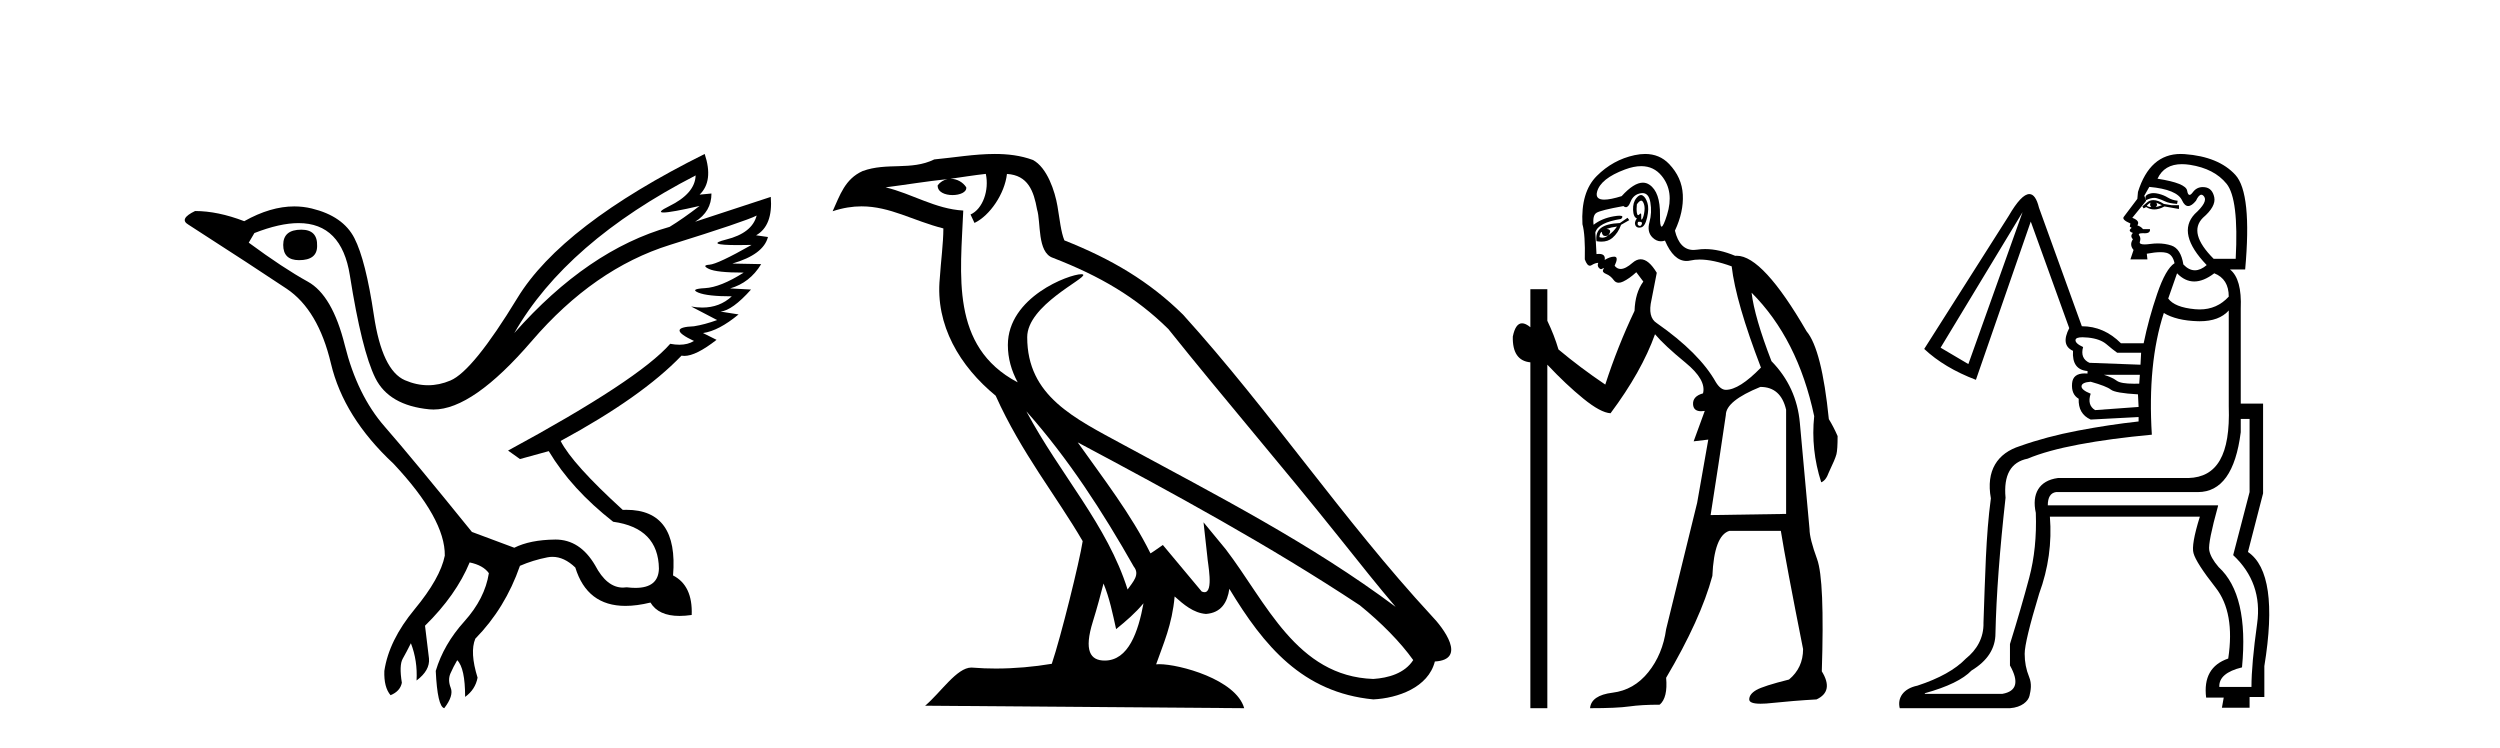 <?xml version='1.0' encoding='UTF-8' standalone='yes'?><svg xmlns='http://www.w3.org/2000/svg' xmlns:xlink='http://www.w3.org/1999/xlink' width='137.0' height='41.0' ><path d='M 16.511 12.586 Q 15.52 12.586 15.52 13.421 Q 15.52 14.257 16.387 14.257 Q 17.378 14.257 17.378 13.483 Q 17.409 12.586 16.511 12.586 ZM 38.121 9.613 Q 38.09 10.604 36.666 11.301 Q 35.962 11.645 36.363 11.645 Q 36.773 11.645 38.338 11.285 L 38.338 11.285 Q 37.409 11.997 36.697 12.431 Q 32.208 13.7 28.183 18.251 Q 31.031 13.267 38.121 9.613 ZM 41.465 11.812 Q 41.217 12.771 39.793 13.127 Q 38.58 13.431 40.445 13.431 Q 40.769 13.431 41.187 13.421 L 41.187 13.421 Q 39.329 14.474 38.88 14.505 Q 38.431 14.536 38.849 14.737 Q 39.267 14.939 40.753 14.939 Q 39.484 15.744 38.632 15.79 Q 37.781 15.836 38.276 16.038 Q 38.772 16.239 40.103 16.239 Q 39.44 16.854 38.487 16.854 Q 38.194 16.854 37.874 16.796 L 37.874 16.796 L 39.298 17.539 Q 38.617 17.787 38.029 17.88 Q 36.45 17.942 38.029 18.685 Q 37.698 18.891 37.23 18.891 Q 36.997 18.891 36.728 18.84 Q 34.994 20.821 27.842 24.691 L 28.493 25.156 L 30.072 24.722 Q 31.31 26.797 33.601 28.592 Q 36.078 28.933 36.109 31.162 Q 36.083 32.216 34.823 32.216 Q 34.602 32.216 34.344 32.184 Q 34.24 32.2 34.139 32.2 Q 33.25 32.2 32.61 30.976 Q 31.783 29.567 30.441 29.567 Q 30.427 29.567 30.412 29.568 Q 29.05 29.583 28.183 30.016 L 25.861 29.15 Q 22.579 25.094 21.078 23.375 Q 19.576 21.657 18.895 18.917 Q 18.214 16.177 16.867 15.434 Q 15.52 14.691 13.631 13.298 L 13.941 12.771 Q 15.333 12.226 16.361 12.226 Q 18.721 12.226 19.173 15.093 Q 19.824 19.211 20.567 20.713 Q 21.31 22.214 23.523 22.431 Q 23.638 22.442 23.756 22.442 Q 25.914 22.442 29.143 18.685 Q 32.548 14.722 36.713 13.421 Q 40.877 12.121 41.465 11.812 ZM 38.617 8.437 Q 30.784 12.338 28.353 16.332 Q 25.923 20.326 24.684 20.852 Q 24.074 21.111 23.46 21.111 Q 22.828 21.111 22.192 20.837 Q 20.938 20.295 20.489 17.276 Q 20.04 14.257 19.421 13.05 Q 18.802 11.842 17.084 11.425 Q 16.615 11.311 16.127 11.311 Q 14.825 11.311 13.384 12.121 Q 11.929 11.564 10.69 11.564 Q 9.792 11.997 10.319 12.307 Q 13.972 14.66 15.706 15.821 Q 17.44 16.982 18.136 19.923 Q 18.833 22.865 21.557 25.403 Q 24.406 28.437 24.375 30.45 Q 24.127 31.688 22.718 33.391 Q 21.31 35.094 21.062 36.766 Q 21.031 37.664 21.403 38.097 Q 21.929 37.881 22.022 37.416 Q 21.867 36.456 22.068 36.1 Q 22.27 35.744 22.517 35.249 Q 22.889 36.209 22.827 37.292 Q 23.57 36.735 23.508 36.085 L 23.291 34.289 Q 24.994 32.617 25.737 30.821 Q 26.48 30.976 26.79 31.41 Q 26.573 32.803 25.443 34.057 Q 24.313 35.311 23.879 36.766 Q 23.972 38.716 24.344 38.809 Q 24.87 38.128 24.7 37.695 Q 24.53 37.261 24.684 36.905 Q 24.839 36.549 25.056 36.178 Q 25.489 36.611 25.489 38.19 Q 26.047 37.788 26.171 37.137 Q 25.737 35.744 26.047 35.001 Q 27.688 33.329 28.493 31.007 Q 29.205 30.698 29.994 30.543 Q 30.135 30.515 30.275 30.515 Q 30.916 30.515 31.527 31.1 Q 32.172 33.203 34.275 33.203 Q 34.896 33.203 35.645 33.02 Q 36.085 33.753 37.238 33.753 Q 37.546 33.753 37.905 33.701 Q 37.967 32.091 36.883 31.534 Q 37.183 27.938 34.322 27.938 Q 34.226 27.938 34.127 27.942 Q 31.372 25.434 30.722 24.165 Q 35.18 21.75 37.347 19.49 Q 37.42 19.504 37.5 19.504 Q 38.139 19.504 39.267 18.623 L 38.524 18.251 Q 39.391 18.128 40.474 17.23 L 39.484 17.075 Q 40.134 17.013 41.156 15.867 L 40.01 15.805 Q 41.094 15.496 41.713 14.474 L 40.134 14.443 Q 41.837 13.948 42.084 12.988 L 41.434 12.895 Q 42.363 12.369 42.239 10.79 L 42.239 10.79 L 38.09 12.152 Q 38.988 11.595 38.988 10.604 L 38.988 10.604 L 38.338 10.666 Q 39.112 9.923 38.617 8.437 Z' style='fill:#000000;stroke:none' /><path d='M 56.244 22.54 L 56.244 22.54 C 58.538 25.118 60.437 28.06 62.13 31.048 C 62.486 31.486 62.086 31.888 61.792 32.305 C 60.677 28.763 58.109 26.03 56.244 22.54 ZM 54.023 9.529 C 54.215 10.422 53.862 11.451 53.185 11.755 L 53.402 12.217 C 54.247 11.815 55.06 10.612 55.181 9.532 C 56.335 9.601 56.651 10.47 56.831 11.479 C 57.048 12.168 56.828 13.841 57.702 14.13 C 60.282 15.129 62.255 16.285 64.025 18.031 C 67.08 21.852 70.272 25.552 73.327 29.376 C 74.514 30.865 75.6 32.228 76.481 33.257 C 71.842 29.789 66.658 27.136 61.573 24.38 C 58.87 22.911 56.291 21.71 56.291 18.477 C 56.291 16.738 59.495 15.281 59.363 15.055 C 59.351 15.035 59.314 15.026 59.256 15.026 C 58.598 15.026 55.231 16.274 55.231 18.907 C 55.231 19.637 55.426 20.313 55.766 20.944 C 55.761 20.944 55.756 20.943 55.75 20.943 C 52.058 18.986 52.644 15.028 52.787 11.538 C 51.253 11.453 49.988 10.616 48.531 10.267 C 49.662 10.121 50.788 9.933 51.921 9.816 L 51.921 9.816 C 51.709 9.858 51.514 9.982 51.385 10.154 C 51.366 10.526 51.787 10.69 52.197 10.69 C 52.598 10.69 52.988 10.534 52.95 10.264 C 52.769 9.982 52.439 9.799 52.102 9.799 C 52.092 9.799 52.082 9.799 52.072 9.799 C 52.636 9.719 53.386 9.599 54.023 9.529 ZM 60.473 31.976 C 60.804 32.78 60.976 33.632 61.163 34.476 C 61.701 34.04 62.222 33.593 62.664 33.06 L 62.664 33.06 C 62.376 34.623 61.84 36.199 60.538 36.199 C 59.751 36.199 59.386 35.667 59.891 34.054 C 60.129 33.293 60.318 32.566 60.473 31.976 ZM 59.059 24.242 L 59.059 24.242 C 64.325 27.047 69.539 29.879 74.519 33.171 C 75.692 34.122 76.738 35.181 77.445 36.172 C 76.976 36.901 76.083 37.152 75.257 37.207 C 71.041 37.06 69.391 32.996 67.165 30.093 L 65.953 28.622 L 66.162 30.507 C 66.177 30.846 66.524 32.452 66.006 32.452 C 65.962 32.452 65.912 32.44 65.854 32.415 L 63.724 29.865 C 63.496 30.015 63.281 30.186 63.046 30.325 C 61.99 28.187 60.443 26.196 59.059 24.242 ZM 54.515 8.437 C 53.408 8.437 52.274 8.636 51.199 8.736 C 49.917 9.361 48.618 8.884 47.274 9.373 C 46.303 9.809 46.03 10.693 45.628 11.576 C 46.201 11.386 46.722 11.308 47.213 11.308 C 48.779 11.308 50.04 12.097 51.697 12.518 C 51.694 13.349 51.563 14.292 51.501 15.242 C 51.245 17.816 52.601 20.076 54.563 21.685 C 55.968 24.814 57.912 27.214 59.331 29.655 C 59.162 30.752 58.141 34.89 57.638 36.376 C 56.653 36.542 55.601 36.636 54.566 36.636 C 54.149 36.636 53.734 36.62 53.328 36.588 C 53.296 36.584 53.265 36.582 53.233 36.582 C 52.435 36.582 51.558 37.945 50.698 38.673 L 68.182 38.809 C 67.736 37.233 64.63 36.397 63.526 36.397 C 63.462 36.397 63.405 36.399 63.356 36.405 C 63.746 35.29 64.232 34.243 64.37 32.686 C 64.858 33.123 65.405 33.595 66.088 33.644 C 66.923 33.582 67.262 33.011 67.368 32.267 C 69.26 35.396 71.376 37.951 75.257 38.327 C 76.598 38.261 78.269 37.675 78.63 36.25 C 80.409 36.149 79.105 34.416 78.445 33.737 C 73.604 28.498 69.609 22.517 64.826 17.238 C 62.984 15.421 60.904 14.192 58.328 13.173 C 58.136 12.702 58.074 12.032 57.949 11.295 C 57.813 10.491 57.384 9.174 56.599 8.765 C 55.931 8.519 55.229 8.437 54.515 8.437 Z' style='fill:#000000;stroke:none' /><path d='M 89.938 10.996 Q 89.996 10.996 90.038 11.069 Q 90.15 11.261 90.118 11.55 Q 90.086 11.838 90.006 11.983 Q 89.977 12.035 89.96 12.035 Q 89.931 12.035 89.941 11.87 Q 89.952 11.699 89.906 11.699 Q 89.883 11.699 89.845 11.742 Q 89.802 11.791 89.771 11.791 Q 89.721 11.791 89.701 11.662 Q 89.669 11.453 89.701 11.197 Q 89.841 10.996 89.938 10.996 ZM 89.848 12.153 Q 90.013 12.153 89.974 12.271 Q 89.937 12.38 89.865 12.38 Q 89.841 12.38 89.813 12.367 Q 89.701 12.319 89.765 12.159 Q 89.812 12.153 89.848 12.153 ZM 89.938 9.105 Q 90.629 9.105 91.064 9.642 Q 91.753 10.491 91.353 11.774 Q 91.151 12.42 91.055 12.42 Q 90.96 12.42 90.968 11.79 Q 90.984 10.523 90.39 10.123 Q 90.224 10.01 90.031 10.01 Q 89.536 10.01 88.867 10.748 Q 88.251 10.94 87.913 10.94 Q 87.405 10.94 87.52 10.507 Q 87.713 9.786 89.044 9.289 Q 89.535 9.105 89.938 9.105 ZM 89.927 10.688 Q 89.806 10.688 89.669 10.86 Q 89.476 11.101 89.492 11.502 Q 89.509 11.902 89.701 11.967 Q 89.541 12.191 89.621 12.351 Q 89.682 12.475 89.83 12.475 Q 89.874 12.475 89.925 12.464 Q 90.15 12.416 90.262 11.918 Q 90.374 11.421 90.278 11.117 Q 90.182 10.812 90.022 10.716 Q 89.976 10.688 89.927 10.688 ZM 88.611 12.416 Q 88.418 12.704 88.13 12.897 Q 88.386 12.576 88.033 12.544 Q 88.322 12.448 88.611 12.416 ZM 87.777 12.704 Q 87.8 12.933 87.97 12.933 Q 88.038 12.933 88.13 12.897 L 88.13 12.897 Q 87.98 13.025 87.816 13.025 Q 87.734 13.025 87.648 12.993 Q 87.681 12.736 87.777 12.704 ZM 89.188 11.935 L 88.771 12.223 Q 88.033 12.255 87.729 12.496 Q 87.424 12.736 87.488 13.217 Q 87.63 13.242 87.757 13.242 Q 88.117 13.242 88.354 13.041 Q 88.675 12.768 88.835 12.319 L 89.284 12.063 L 89.188 11.935 ZM 90.008 10.581 Q 90.352 10.581 90.439 11.085 Q 90.535 11.646 90.39 12.175 Q 90.246 12.704 90.551 13.009 Q 90.765 13.223 91.019 13.223 Q 91.126 13.223 91.24 13.185 Q 91.714 14.301 92.419 14.301 Q 92.525 14.301 92.635 14.276 Q 92.867 14.223 93.141 14.223 Q 93.87 14.223 94.896 14.596 Q 95.121 16.553 96.5 20.144 Q 95.313 21.363 94.576 21.363 Q 94.287 21.363 94.03 20.946 Q 93.132 19.343 90.791 17.707 Q 90.278 17.386 90.503 16.424 L 90.791 14.949 Q 90.347 14.208 89.909 14.208 Q 89.684 14.208 89.46 14.404 Q 89.079 14.739 88.81 14.739 Q 88.617 14.739 88.482 14.564 Q 88.707 14.083 88.482 14.067 Q 88.465 14.066 88.447 14.066 Q 88.233 14.066 87.937 14.244 Q 87.992 13.914 87.623 13.914 Q 87.561 13.914 87.488 13.923 L 87.424 12.736 Q 87.584 12.191 88.835 11.999 Q 89.014 11.82 88.75 11.82 Q 88.634 11.82 88.434 11.854 Q 87.777 11.967 87.328 12.319 Q 87.264 11.806 87.488 11.662 Q 87.713 11.518 88.963 11.293 Q 89.034 11.354 89.099 11.354 Q 89.238 11.354 89.348 11.069 Q 89.509 10.652 89.925 10.588 Q 89.968 10.581 90.008 10.581 ZM 96.468 21.203 Q 97.59 21.203 97.879 22.454 L 97.879 28.162 L 93.742 28.226 Q 94.191 25.372 94.576 22.742 Q 94.576 21.972 96.468 21.203 ZM 90.153 8.437 Q 89.879 8.437 89.573 8.503 Q 88.386 8.76 87.504 9.642 Q 86.622 10.523 86.718 12.287 Q 86.879 12.865 86.847 14.212 Q 86.971 14.561 87.125 14.561 Q 87.169 14.561 87.216 14.532 Q 87.424 14.404 87.584 14.404 Q 87.52 14.564 87.616 14.677 Q 87.678 14.748 87.739 14.748 Q 87.774 14.748 87.809 14.725 Q 87.86 14.686 87.878 14.686 Q 87.905 14.686 87.857 14.773 Q 87.777 14.917 88.017 15.013 Q 88.258 15.109 88.434 15.35 Q 88.54 15.494 88.704 15.494 Q 88.813 15.494 88.947 15.43 Q 89.284 15.27 89.669 14.917 L 90.054 15.43 Q 89.605 16.04 89.573 17.034 Q 88.643 18.99 87.969 21.075 Q 86.59 20.144 85.404 19.15 Q 85.179 18.381 84.794 17.579 L 84.794 15.847 L 83.864 15.847 L 83.864 17.932 Q 83.605 17.717 83.409 17.717 Q 83.048 17.717 82.902 18.445 Q 82.87 19.76 83.864 19.856 L 83.864 38.809 L 84.794 38.809 L 84.794 19.984 Q 85.82 21.075 86.767 21.844 Q 87.713 22.614 88.258 22.646 Q 89.958 20.369 90.695 18.316 Q 91.208 18.926 92.363 19.872 Q 93.517 20.818 93.325 21.556 Q 92.748 21.716 92.78 22.165 Q 92.806 22.535 93.224 22.535 Q 93.314 22.535 93.421 22.518 L 93.421 22.518 L 92.812 24.185 L 93.614 24.089 L 93.004 27.553 Q 91.882 32.107 91.304 34.48 Q 91.112 35.859 90.326 36.837 Q 89.541 37.815 88.37 37.959 Q 87.199 38.104 87.135 38.809 Q 88.611 38.809 89.284 38.713 Q 89.958 38.617 90.952 38.617 Q 91.401 38.232 91.304 37.142 Q 93.197 33.935 93.838 31.561 Q 93.934 29.349 94.768 29.092 L 97.59 29.092 Q 97.879 30.888 98.809 35.57 Q 98.809 36.596 98.039 37.238 Q 96.628 37.591 96.243 37.815 Q 95.858 38.04 95.858 38.328 Q 95.858 38.564 96.481 38.564 Q 96.619 38.564 96.788 38.553 Q 98.36 38.392 99.546 38.328 Q 100.509 37.879 99.835 36.789 Q 99.995 31.786 99.579 30.647 Q 99.162 29.509 99.162 28.996 Q 98.809 25.147 98.632 23.175 Q 98.456 21.203 97.077 19.792 Q 96.147 17.386 95.987 16.04 L 95.987 16.04 Q 98.52 18.573 99.418 22.806 Q 99.226 24.634 99.803 26.43 Q 100.06 26.334 100.22 25.885 Q 100.573 25.147 100.637 24.891 Q 100.701 24.634 100.701 23.897 Q 100.477 23.384 100.22 22.967 Q 99.835 19.15 99.001 18.156 Q 96.604 14.015 95.174 14.015 Q 95.131 14.015 95.089 14.019 Q 94.201 13.649 93.445 13.649 Q 93.219 13.649 93.004 13.682 Q 92.903 13.698 92.81 13.698 Q 92.043 13.698 91.786 12.64 Q 92.267 11.614 92.218 10.668 Q 92.17 9.722 91.465 8.984 Q 90.941 8.437 90.153 8.437 Z' style='fill:#000000;stroke:none' /><path d='M 118.013 10.582 C 117.948 10.582 117.889 10.59 117.834 10.605 C 117.708 10.639 117.627 10.685 117.592 10.743 C 117.558 10.8 117.564 10.875 117.61 10.967 C 117.774 10.885 117.921 10.844 118.05 10.844 C 118.102 10.844 118.151 10.851 118.197 10.864 C 118.358 10.91 118.508 10.967 118.646 11.036 C 118.785 11.106 119.003 11.152 119.303 11.175 L 119.337 11.002 C 119.13 10.979 118.952 10.921 118.802 10.829 C 118.652 10.737 118.485 10.668 118.301 10.622 C 118.195 10.596 118.1 10.582 118.013 10.582 ZM 117.852 11.106 C 117.806 11.198 117.817 11.278 117.886 11.347 C 117.794 11.347 117.713 11.324 117.644 11.278 C 117.69 11.209 117.759 11.152 117.852 11.106 ZM 118.163 11.106 L 118.474 11.244 C 118.358 11.29 118.243 11.324 118.128 11.347 C 118.22 11.278 118.232 11.198 118.163 11.106 ZM 118.004 10.966 C 117.868 10.966 117.748 11.012 117.644 11.106 L 117.402 11.313 L 117.472 11.417 L 117.61 11.347 C 117.751 11.434 117.899 11.478 118.055 11.478 C 118.231 11.478 118.417 11.423 118.612 11.313 L 119.199 11.417 L 119.407 11.451 L 119.407 11.244 L 118.992 11.244 L 118.577 11.175 C 118.362 11.035 118.171 10.966 118.004 10.966 ZM 119.569 8.996 C 119.707 8.996 119.855 9.008 120.011 9.032 C 120.898 9.171 121.566 9.516 122.015 10.069 C 122.465 10.622 122.632 11.992 122.516 14.181 L 121.307 14.181 C 120.363 13.236 120.167 12.488 120.72 11.935 C 121.203 11.52 121.411 11.146 121.342 10.812 C 121.272 10.478 121.1 10.294 120.823 10.259 C 120.786 10.254 120.749 10.252 120.713 10.252 C 120.488 10.252 120.306 10.346 120.167 10.535 C 120.095 10.632 120.035 10.681 119.987 10.681 C 119.925 10.681 119.881 10.603 119.856 10.449 C 119.81 10.173 119.268 9.954 118.232 9.793 C 118.478 9.261 118.924 8.996 119.569 8.996 ZM 117.782 10.242 C 118.796 10.334 119.395 10.582 119.579 10.985 C 119.673 11.189 119.784 11.291 119.913 11.291 C 120.038 11.291 120.181 11.195 120.339 11.002 C 120.442 10.781 120.541 10.671 120.634 10.671 C 120.687 10.671 120.739 10.707 120.789 10.777 C 120.927 10.973 120.754 11.29 120.27 11.728 C 119.602 12.442 119.821 13.375 120.927 14.526 C 120.703 14.717 120.488 14.812 120.28 14.812 C 120.06 14.812 119.85 14.705 119.648 14.492 C 119.556 13.916 119.337 13.57 118.992 13.455 C 118.762 13.378 118.513 13.34 118.247 13.34 C 118.114 13.34 117.976 13.35 117.834 13.369 C 117.709 13.386 117.604 13.394 117.52 13.394 C 117.317 13.394 117.232 13.346 117.264 13.248 C 117.31 13.11 117.299 12.995 117.23 12.902 C 117.168 12.82 117.23 12.78 117.414 12.78 C 117.437 12.78 117.462 12.78 117.489 12.781 C 117.505 12.782 117.52 12.783 117.535 12.783 C 117.745 12.783 117.839 12.707 117.817 12.557 L 117.437 12.557 C 117.368 12.465 117.264 12.396 117.126 12.35 C 117.241 12.188 117.149 12.05 116.85 11.935 L 117.61 11.002 L 117.506 10.726 L 117.782 10.242 ZM 121.342 14.976 C 121.871 15.183 122.136 15.609 122.136 16.254 C 121.708 16.723 121.177 16.957 120.542 16.957 C 120.459 16.957 120.374 16.953 120.288 16.945 C 119.539 16.876 119.049 16.68 118.819 16.358 L 119.303 14.976 C 119.591 15.275 119.905 15.425 120.244 15.425 C 120.584 15.425 120.95 15.275 121.342 14.976 ZM 110.837 11.624 L 107.866 19.951 L 106.345 19.053 L 110.837 11.624 ZM 114.125 18.482 C 114.212 18.482 114.314 18.488 114.431 18.5 C 114.868 18.546 115.202 18.667 115.433 18.863 C 115.663 19.059 115.859 19.214 116.02 19.329 L 117.333 19.329 L 117.299 19.986 L 114.5 19.882 C 114.154 19.721 114.039 19.433 114.154 19.018 C 113.855 18.88 113.717 18.748 113.74 18.621 C 113.757 18.528 113.885 18.482 114.125 18.482 ZM 117.264 20.539 L 117.23 21.023 C 117.13 21.026 117.037 21.028 116.949 21.028 C 116.464 21.028 116.149 20.974 116.003 20.867 C 115.83 20.74 115.594 20.631 115.295 20.539 ZM 114.569 20.919 C 115.145 21.08 115.513 21.224 115.675 21.351 C 115.836 21.478 116.331 21.564 117.161 21.61 L 117.195 22.301 L 114.811 22.474 C 114.511 22.29 114.431 21.99 114.569 21.575 C 114.223 21.437 114.056 21.299 114.068 21.161 C 114.079 21.023 114.246 20.942 114.569 20.919 ZM 123.277 22.958 L 123.277 26.966 L 122.378 30.421 C 123.461 31.435 123.899 32.685 123.691 34.17 C 123.484 35.656 123.38 36.814 123.38 37.643 L 121.618 37.643 C 121.595 37.136 122.01 36.779 122.862 36.572 C 123.115 33.923 122.689 32.091 121.583 31.078 C 121.284 30.732 121.111 30.421 121.065 30.145 C 121.019 29.868 121.18 29.062 121.549 27.726 L 121.549 27.692 L 112.219 27.692 C 112.219 27.254 112.369 27.012 112.669 26.966 L 120.443 26.966 C 121.733 26.966 122.516 25.872 122.793 23.683 L 122.793 22.958 ZM 122.136 17.014 L 122.136 22.267 C 122.228 24.939 121.491 26.15 119.925 26.196 L 112.772 26.196 C 111.736 26.334 111.332 27.07 111.563 28.106 C 111.609 29.396 111.488 30.583 111.2 31.665 C 110.912 32.748 110.561 33.957 110.146 35.293 L 110.146 36.468 C 110.653 37.367 110.515 37.885 109.731 38.023 L 105.481 38.023 L 105.481 37.989 C 106.725 37.643 107.578 37.228 108.038 36.745 C 108.914 36.215 109.351 35.535 109.351 34.706 C 109.397 32.633 109.582 30.156 109.904 27.277 C 109.789 26.033 110.192 25.319 111.114 25.135 C 111.828 24.835 112.766 24.576 113.93 24.357 C 115.093 24.138 116.423 23.96 117.921 23.821 C 117.759 21.218 117.978 18.995 118.577 17.153 C 119.038 17.429 119.654 17.579 120.426 17.602 C 120.466 17.603 120.507 17.604 120.546 17.604 C 121.257 17.604 121.787 17.407 122.136 17.014 ZM 119.502 8.437 C 118.375 8.437 117.594 9.131 117.161 10.518 L 117.126 10.898 C 116.711 11.451 116.464 11.779 116.383 11.883 C 116.302 11.987 116.423 12.108 116.746 12.246 L 116.711 12.419 L 116.815 12.488 C 116.654 12.603 116.677 12.695 116.884 12.764 C 116.769 12.879 116.769 12.995 116.884 13.11 C 116.746 13.317 116.757 13.513 116.919 13.697 L 116.746 14.215 L 117.679 14.215 L 117.644 13.904 C 117.942 13.848 118.192 13.819 118.393 13.819 C 118.52 13.819 118.627 13.83 118.715 13.853 C 118.946 13.91 119.096 14.1 119.165 14.423 C 118.842 14.63 118.525 15.189 118.214 16.099 C 117.903 17.009 117.656 17.913 117.472 18.811 L 116.228 18.811 C 115.606 18.189 114.891 17.878 114.085 17.878 L 111.736 11.382 C 111.614 10.884 111.438 10.635 111.208 10.635 C 110.917 10.635 110.54 11.033 110.077 11.831 L 105.447 19.122 C 106.184 19.813 107.128 20.378 108.28 20.815 L 111.286 12.142 L 113.394 17.982 C 113.072 18.604 113.141 19.018 113.601 19.226 C 113.555 19.917 113.82 20.285 114.396 20.332 L 114.396 20.47 C 114.342 20.465 114.29 20.463 114.241 20.463 C 113.811 20.463 113.581 20.644 113.55 21.005 C 113.515 21.408 113.636 21.691 113.912 21.852 C 113.889 22.405 114.108 22.785 114.569 22.992 L 117.195 22.854 L 117.195 23.096 C 116.135 23.211 115.03 23.378 113.878 23.597 C 112.726 23.816 111.666 24.098 110.699 24.443 C 109.455 24.835 108.823 25.791 109.1 27.311 C 108.823 29.339 108.787 31.608 108.695 34.119 C 108.718 34.971 108.31 35.627 107.734 36.088 C 107.158 36.687 106.271 37.182 105.073 37.574 C 104.29 37.735 103.968 38.256 104.106 38.809 L 110.146 38.809 C 110.791 38.763 111.148 38.426 111.217 38.127 C 111.286 37.827 111.355 37.482 111.194 37.09 C 111.033 36.699 110.952 36.278 110.952 35.829 C 110.952 35.38 111.217 34.28 111.747 32.529 C 112.254 31.147 112.449 29.742 112.334 28.313 L 120.552 28.313 C 120.229 29.35 120.114 30.018 120.206 30.318 C 120.299 30.663 120.702 31.291 121.416 32.201 C 122.13 33.111 122.36 34.406 122.107 36.088 C 121.162 36.411 120.759 37.125 120.897 38.23 L 121.86 38.23 L 121.761 38.783 L 123.277 38.783 L 123.277 38.196 L 124.086 38.196 L 124.086 36.503 C 124.639 33.116 124.339 31.032 123.188 30.248 L 124.017 27.035 L 124.017 22.117 L 122.793 22.117 L 122.793 16.911 C 122.839 15.828 122.643 15.114 122.205 14.768 L 123.035 14.768 C 123.288 11.981 123.11 10.253 122.499 9.585 C 121.889 8.917 120.961 8.537 119.718 8.445 C 119.644 8.44 119.573 8.437 119.502 8.437 Z' style='fill:#000000;stroke:none' /></svg>